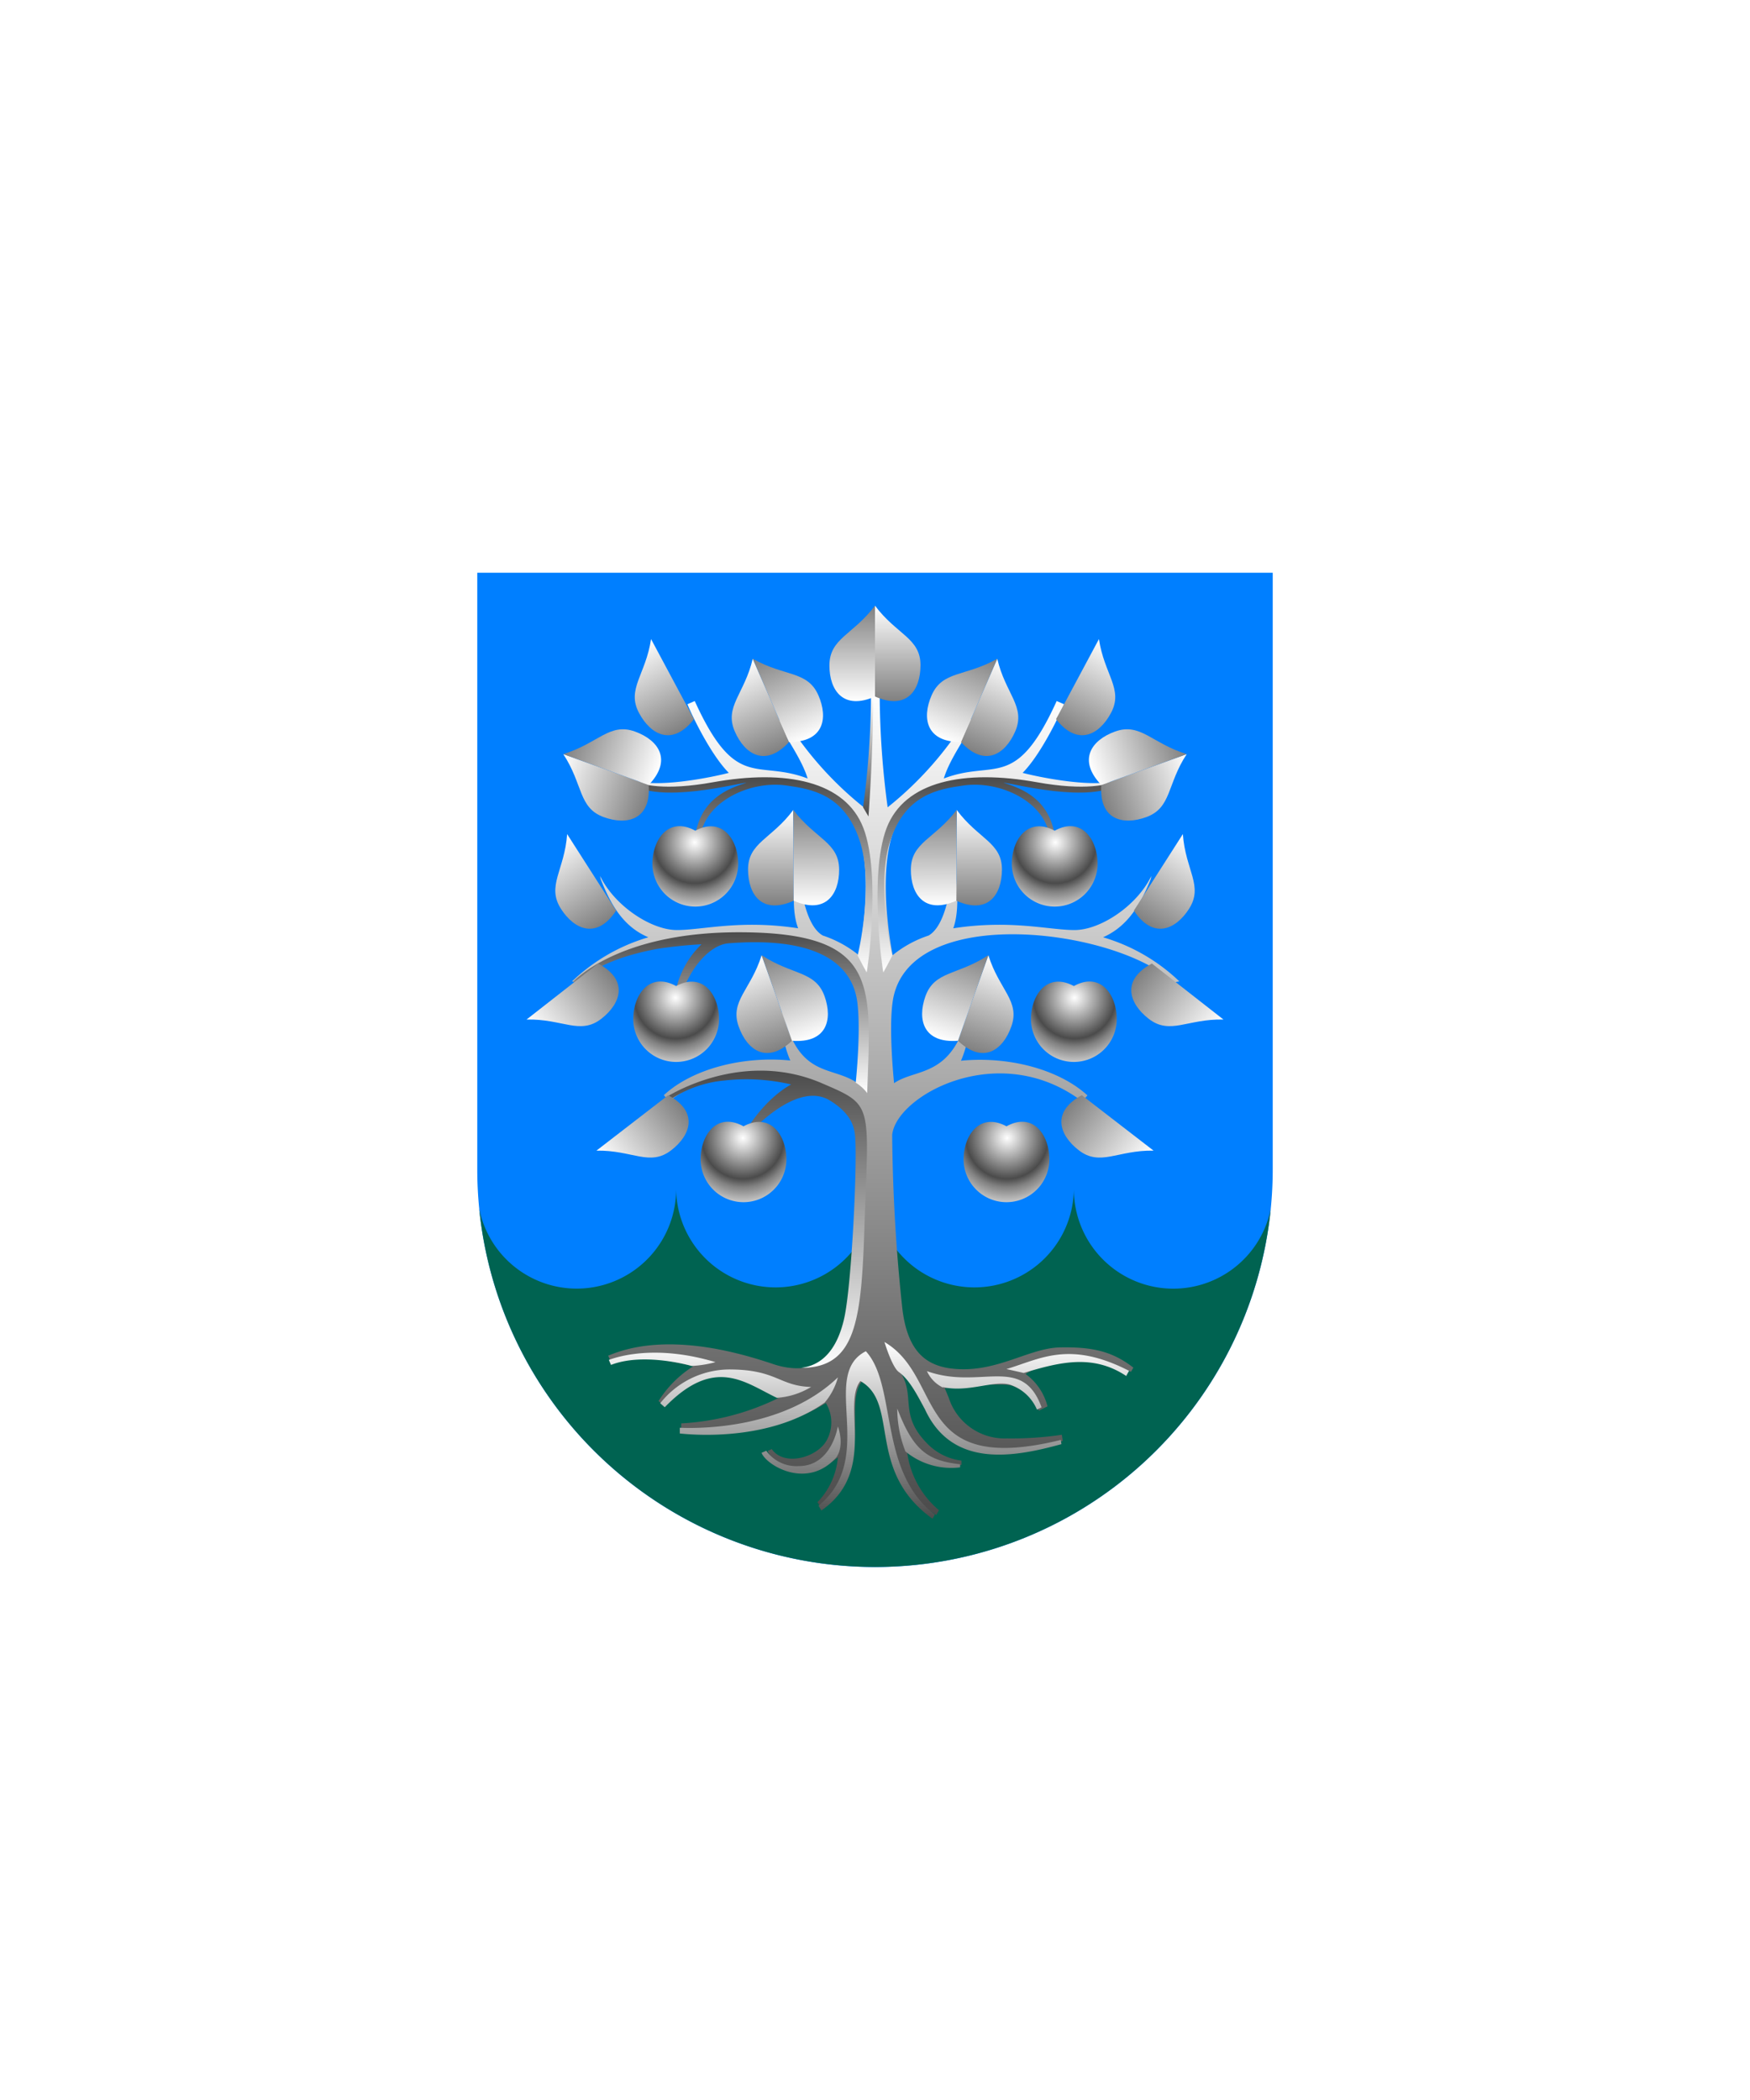 <svg xmlns="http://www.w3.org/2000/svg" xmlns:xlink="http://www.w3.org/1999/xlink" viewBox="0 0 220 264"><path d="M60 72v75a50 50 0 0 0 50 50 50 50 0 0 0 50-50V72Z" fill="#007fff"/><path d="M159.751 151.982a12.497 12.497 0 0 1-21.52 5.904A12.501 12.501 0 0 1 135 149.5a12.501 12.501 0 0 1-25 0 12.501 12.501 0 0 1-25 0 12.497 12.497 0 0 1-11.26 12.435 12.502 12.502 0 0 1-13.493-9.966 49.999 49.999 0 0 0 99.5.013h.004Z" fill="#006351"/><defs><linearGradient gradientUnits="userSpaceOnUse" id="h90-a" x1="2.86" x2="2.86" y2="12.03"><stop offset="0" stop-color="gray"/><stop offset="1" stop-color="#fff"/></linearGradient><linearGradient id="h90-b" x1="8.58" x2="8.58" xlink:href="#h90-a" y1="12.03" y2="0"/><radialGradient cx="16458.64" cy="2.02" gradientTransform="matrix(-1, 0, 0, 1, 16464.03, 0)" gradientUnits="userSpaceOnUse" id="h90-c" r="10.29"><stop offset="0" stop-color="#fff"/><stop offset="0.5" stop-color="#4b4b4b"/><stop offset="0.6" stop-color="gray"/><stop offset="0.93" stop-color="#fff"/></radialGradient><linearGradient gradientUnits="userSpaceOnUse" id="h90-d" x1="22.42" x2="22.42" y1="10.29" y2="34.77"><stop offset="0" stop-color="#4b4b4b"/><stop offset="1" stop-color="#fff"/></linearGradient><linearGradient id="h90-e" x1="24.28" x2="24.28" xlink:href="#h90-d" y1="47.18" y2="84.55"/><linearGradient id="h90-f" x1="18.6" x2="18.6" xlink:href="#h90-d" y1="29.78" y2="50.03"/><linearGradient id="h90-g" x1="37.15" x2="37.15" xlink:href="#h90-d" y1="15.22" y2="0"/><filter id="h90-h" name="shadow"><feDropShadow dx="0" dy="1" stdDeviation="0"/></filter><linearGradient id="h90-i" x1="110" x2="110" xlink:href="#h90-d" y1="190.41" y2="86.92"/><linearGradient id="h90-j" x1="109.24" x2="109.24" xlink:href="#h90-d" y1="190.93" y2="168.76"/><symbol id="h90-k" viewBox="0 0 37.79 84.55"><path d="M36.53,16.7c-2.26-5.93-9.76-7.43-18.91-5.78-6.06,1.09-9,.34-10.22-.24l-.21.3c3.4,2.8,13.77,0,14.64,0-2.45.76-5.84,2.12-6.49,6.89L16,18c.42-4.55,6.18-7.34,10.86-6.67,3.14.45,7.22,1.1,9.16,6.83s-.22,14.54-.22,14.54.5,1,1.13,2.12C37,34.77,38.78,22.64,36.53,16.7Z" fill="url(#h90-d)"/><path d="M31.26,48.74c-8.85-3.79-17.18.31-19.68,1.86l.36.41a14.79,14.79,0,0,1,7.15-2.6,24.65,24.65,0,0,1,8.34.5c-3,1.7-5.39,4.91-6.86,7.93,2.72-3.32,8-8.2,11.74-5.91,2.3,1.41,3,2.89,3.15,4.3.35,3.12-.41,19-1.37,23.16s-3,5.87-5.41,6.15h0c7,0,7.62-6,8-18.6C37.22,51.15,37.7,51.51,31.26,48.74Z" fill="url(#h90-e)"/><path d="M20.85,29.78C7.18,29.78,1.29,34.73,0,36l.47.1C3.18,33.72,7,32.55,10.53,31.88a56.25,56.25,0,0,1,5.64-.59,11.34,11.34,0,0,0-3.48,8.21l.58,0c.41-3.73,3.38-8.09,6.29-8.33,12.65-1,15.64,3.65,16.17,7.21s-.17,10.31-.17,10.31A5.31,5.31,0,0,1,37,50C37.42,36.51,38.76,29.78,20.85,29.78Z" fill="url(#h90-f)"/><path d="M37.48,0a107.79,107.79,0,0,1-1,14.07l.68,1.15s.59-7.72.59-15.08A.93.93,0,0,0,37.48,0Z" fill="url(#h90-g)"/></symbol><symbol id="h90-m" viewBox="0 0 11.45 12.03"><path d="M0,4.51C0,7.93,3,8.35,5.72,12V.58C1.74-1.19,0,1.35,0,4.51Z" fill="url(#h90-a)"/><path d="M5.72.58V12c2.76-3.68,5.73-4.1,5.73-7.52C11.45,1.35,9.71-1.19,5.72.58Z" fill="url(#h90-b)"/></symbol><symbol id="h90-w" viewBox="0 0 10.78 10.09"><path d="M5.39,10.09A5.39,5.39,0,0,0,10.78,4.7c0-3-2-6-5.39-4.15C2-1.26,0,1.72,0,4.7A5.39,5.39,0,0,0,5.39,10.09Z" fill="url(#h90-c)"/></symbol><symbol id="h90-n" viewBox="0 0 39.32 70.81"><use height="12.03" transform="matrix(0.61, -0.79, 0.79, 0.61, 17.54, 61.53)" width="11.45" xlink:href="#h90-m"/><use height="12.03" transform="translate(11.12 52.98) rotate(-160.46)" width="11.45" xlink:href="#h90-m"/><use height="12.03" transform="translate(26.32 44.96) rotate(-51.96)" width="11.45" xlink:href="#h90-m"/><use height="12.03" transform="translate(11.43 33.52) rotate(-179.76)" width="11.45" xlink:href="#h90-m"/><use height="12.03" transform="translate(32.54 37.73) rotate(-147.38)" width="11.45" xlink:href="#h90-m"/><use height="12.03" transform="translate(11.31 15.78) rotate(-156.46)" width="11.45" xlink:href="#h90-m"/><use height="12.03" transform="translate(23.02 13.3) rotate(-151.83)" width="11.45" xlink:href="#h90-m"/><use height="12.03" transform="translate(25.34 23.94) rotate(-109.88)" width="11.45" xlink:href="#h90-m"/><use height="10.09" transform="translate(12.69 23.56)" width="10.78" xlink:href="#h90-w"/><use height="10.09" transform="translate(6.63 60.72)" width="10.78" xlink:href="#h90-w"/><use height="10.09" transform="translate(15.1 43.09)" width="10.78" xlink:href="#h90-w"/></symbol></defs><g filter="url(#h90-h)"><path d="M147.51,123.52l.75-.15a23.41,23.41,0,0,0-9.59-5.54c3.12-1.38,4.7-4.11,6-7.33l.07-.38c-1.79,3.73-6.39,6.8-9.65,6.8s-8-1.33-15.25-.22c.94-2.59.35-6.55,0-9.22,0,0-.15,8.42-3.1,10.13a14.25,14.25,0,0,0-4.52,2.47s-1.79-8.71-.22-14.55c2.43-9.07,14.31-7.44,14.31-7.44,2.42.54,13.91,2.22,15-.38-2.62,1.78-11.33-.16-12.75-.55,2.33-2.35,4.71-7.4,5.2-8.63l-.92-.4c-5.18,11.4-7.79,7.29-14.19,9.74.69-2.32,2.66-5.05,3.8-7.18l-.86-.52a43.56,43.56,0,0,1-10,11.32,108.66,108.66,0,0,1-1-14.13l-.5-.44-.5.44a108.66,108.66,0,0,1-1,14.13,43.56,43.56,0,0,1-10-11.32l-.86.52c1.14,2.13,3.11,4.86,3.8,7.18-6.4-2.45-9,1.66-14.19-9.74l-.92.4c.49,1.23,2.87,6.28,5.2,8.63-1.42.39-10.13,2.33-12.75.55,1.06,2.6,12.55.92,15,.38,0,0,11.88-1.63,14.31,7.44,1.57,5.84-.22,14.55-.22,14.55a14.25,14.25,0,0,0-4.52-2.47c-3-1.71-3.1-10.13-3.1-10.13-.38,2.67-1,6.63,0,9.22-7.24-1.11-12,.22-15.25.22s-7.86-3.07-9.65-6.8l.07.38c1.26,3.22,2.84,6,6,7.33a23.41,23.41,0,0,0-9.59,5.54l.75.15c7-6.76,33.39-10.19,35.26,2.31.54,3.56-.17,10.31-.17,10.31-3.26-2.24-7.43-.5-9.41-9.2a13,13,0,0,0,1,6.38c-5.87-.58-12.26,1-15.9,4.36l.67.75c10.48-7.9,23.41-.7,23.88,4.22.3,3.12-.21,19-1.17,23.17-1.41,6.18-5.83,7-9.79,5.61-5.13-1.72-13.72-3.92-20.58-1l.24.57c3-1.16,10.25.71,10.46.76a13.81,13.81,0,0,0-4.37,4.37l.37.32c6.3-6.5,10.67-2.57,14.67-.68a31.49,31.49,0,0,1-12.19,3.17l0,.6c1.78.19,11.32,1.28,18.18-3.16a4.66,4.66,0,0,1,.2,4.51c-1.07,2.3-5.42,3.57-7,1.28l-.51.23c.37,1,3.58,5,8.82.82a9.2,9.2,0,0,1-2.56,5.62l.31.5c7.07-4.89,2.88-12.64,5.26-15.67,5,2.79,2.25,12.5,9.37,16.78l.33-.6a11.44,11.44,0,0,1-4-7.33c1.89,1.73,4.46,1.82,6.83,1.64l0-.54a7.24,7.24,0,0,1-4.32-2.16c-3.58-3.64-1.43-5.86-3.32-8.89a14.83,14.83,0,0,1,3.54,4.58c3.42,7.46,10.82,5.61,16.83,4l-.11-.78a43.1,43.1,0,0,1-6.92.46,7.38,7.38,0,0,1-7.3-5.11l-.5-1.21c.29,0,6.88-.76,8.43-.31a5.63,5.63,0,0,1,3.4,3.14l1.09-.54a7.26,7.26,0,0,0-2.76-4.07c3.24-2.09,8.75-2.6,13.25-.27l.3-.53c-2.65-2.06-5.18-2.62-9.23-2.54S125,172.84,119.29,172c-3.27-.51-5.23-2.55-5.84-7.38a219.18,219.18,0,0,1-1.29-21.94c.47-4.92,13.4-12.12,23.88-4.22l.67-.75c-3.64-3.33-10-4.94-15.9-4.36a13,13,0,0,0,1-6.38c-2,8.63-6.58,7.25-9.41,9.2,0,0-.71-6.75-.17-10.31C114.12,113.33,140.49,116.76,147.51,123.52Z" fill="url(#h90-i)"/><path d="M76.81,171.59l-.27-.63c1.67-.61,6.36-1.83,13.41.28a13.82,13.82,0,0,1-3,.48C86.75,171.66,80.87,170,76.81,171.59Zm14.83.57A11.14,11.14,0,0,0,83,176.41l.57.5c6.3-6.5,10.1-3.07,14.1-1.18a9.59,9.59,0,0,0,4.3-1.37C97.93,174.25,97.67,172.16,91.64,172.16Zm13.69,1c-6.65,6.38-17,6.45-19.87,6.33l0,.72c1.78.19,11.3,1,18.21-3.88A8.12,8.12,0,0,0,105.33,173.17Zm0,6.15s-.76,5-4.91,5a4.68,4.68,0,0,1-4.09-1.93l-.59.26c.56,1.54,5.73,4.72,9.41.56C106.23,181.62,105.33,179.32,105.33,179.32Zm8.5,3.16a9.06,9.06,0,0,0,6.87,2l0-.39c-4.22-.46-5.93-1.88-7.9-7A14.73,14.73,0,0,0,113.83,182.48Zm3.4,8.45.3-.52c-7.16-5.42-4.72-16.22-8.68-20.53-5.89,3,1.51,13.37-5.95,19.42l.36.6c7.08-4.89,2.52-13.24,4.9-16.27C113.15,176.42,108.79,184.87,117.23,190.93Zm24.38-18,.33-.59c-7.54-3.85-11.15-1.49-15.41-.22l2.16.49C133.06,171.29,137.35,170.14,141.61,173Zm-8.25,8.1c-18.76,4.61-14.54-7.83-22.17-12.31,0,0,.94,3.14,1.8,3.77,1.41,1,2.46,3.18,3.28,4.67,3.42,7.46,11.16,6.06,17.17,4.4Zm-14.83-6.64c3.22.71,6.39-.89,8.43-.31a5.63,5.63,0,0,1,3.4,3.14l.58-.29c-2.45-6.72-7.72-2.13-14.41-4.55A4.19,4.19,0,0,0,118.53,174.43Z" fill="url(#h90-j)"/><use height="84.55" transform="translate(72.02 87.42)" width="37.79" xlink:href="#h90-k"/><use height="84.55" transform="matrix(-1, 0, 0, 1, 147.98, 87.42)" width="37.79" xlink:href="#h90-k"/><use height="12.03" transform="translate(115.72 88.14) rotate(180)" width="11.45" xlink:href="#h90-m"/><use height="70.81" transform="translate(114.51 80.32)" width="39.32" xlink:href="#h90-n"/><use height="70.81" transform="matrix(-1, 0, 0, 1, 105.49, 80.32)" width="39.32" xlink:href="#h90-n"/></g><rect fill="none" height="264" width="220"/></svg>